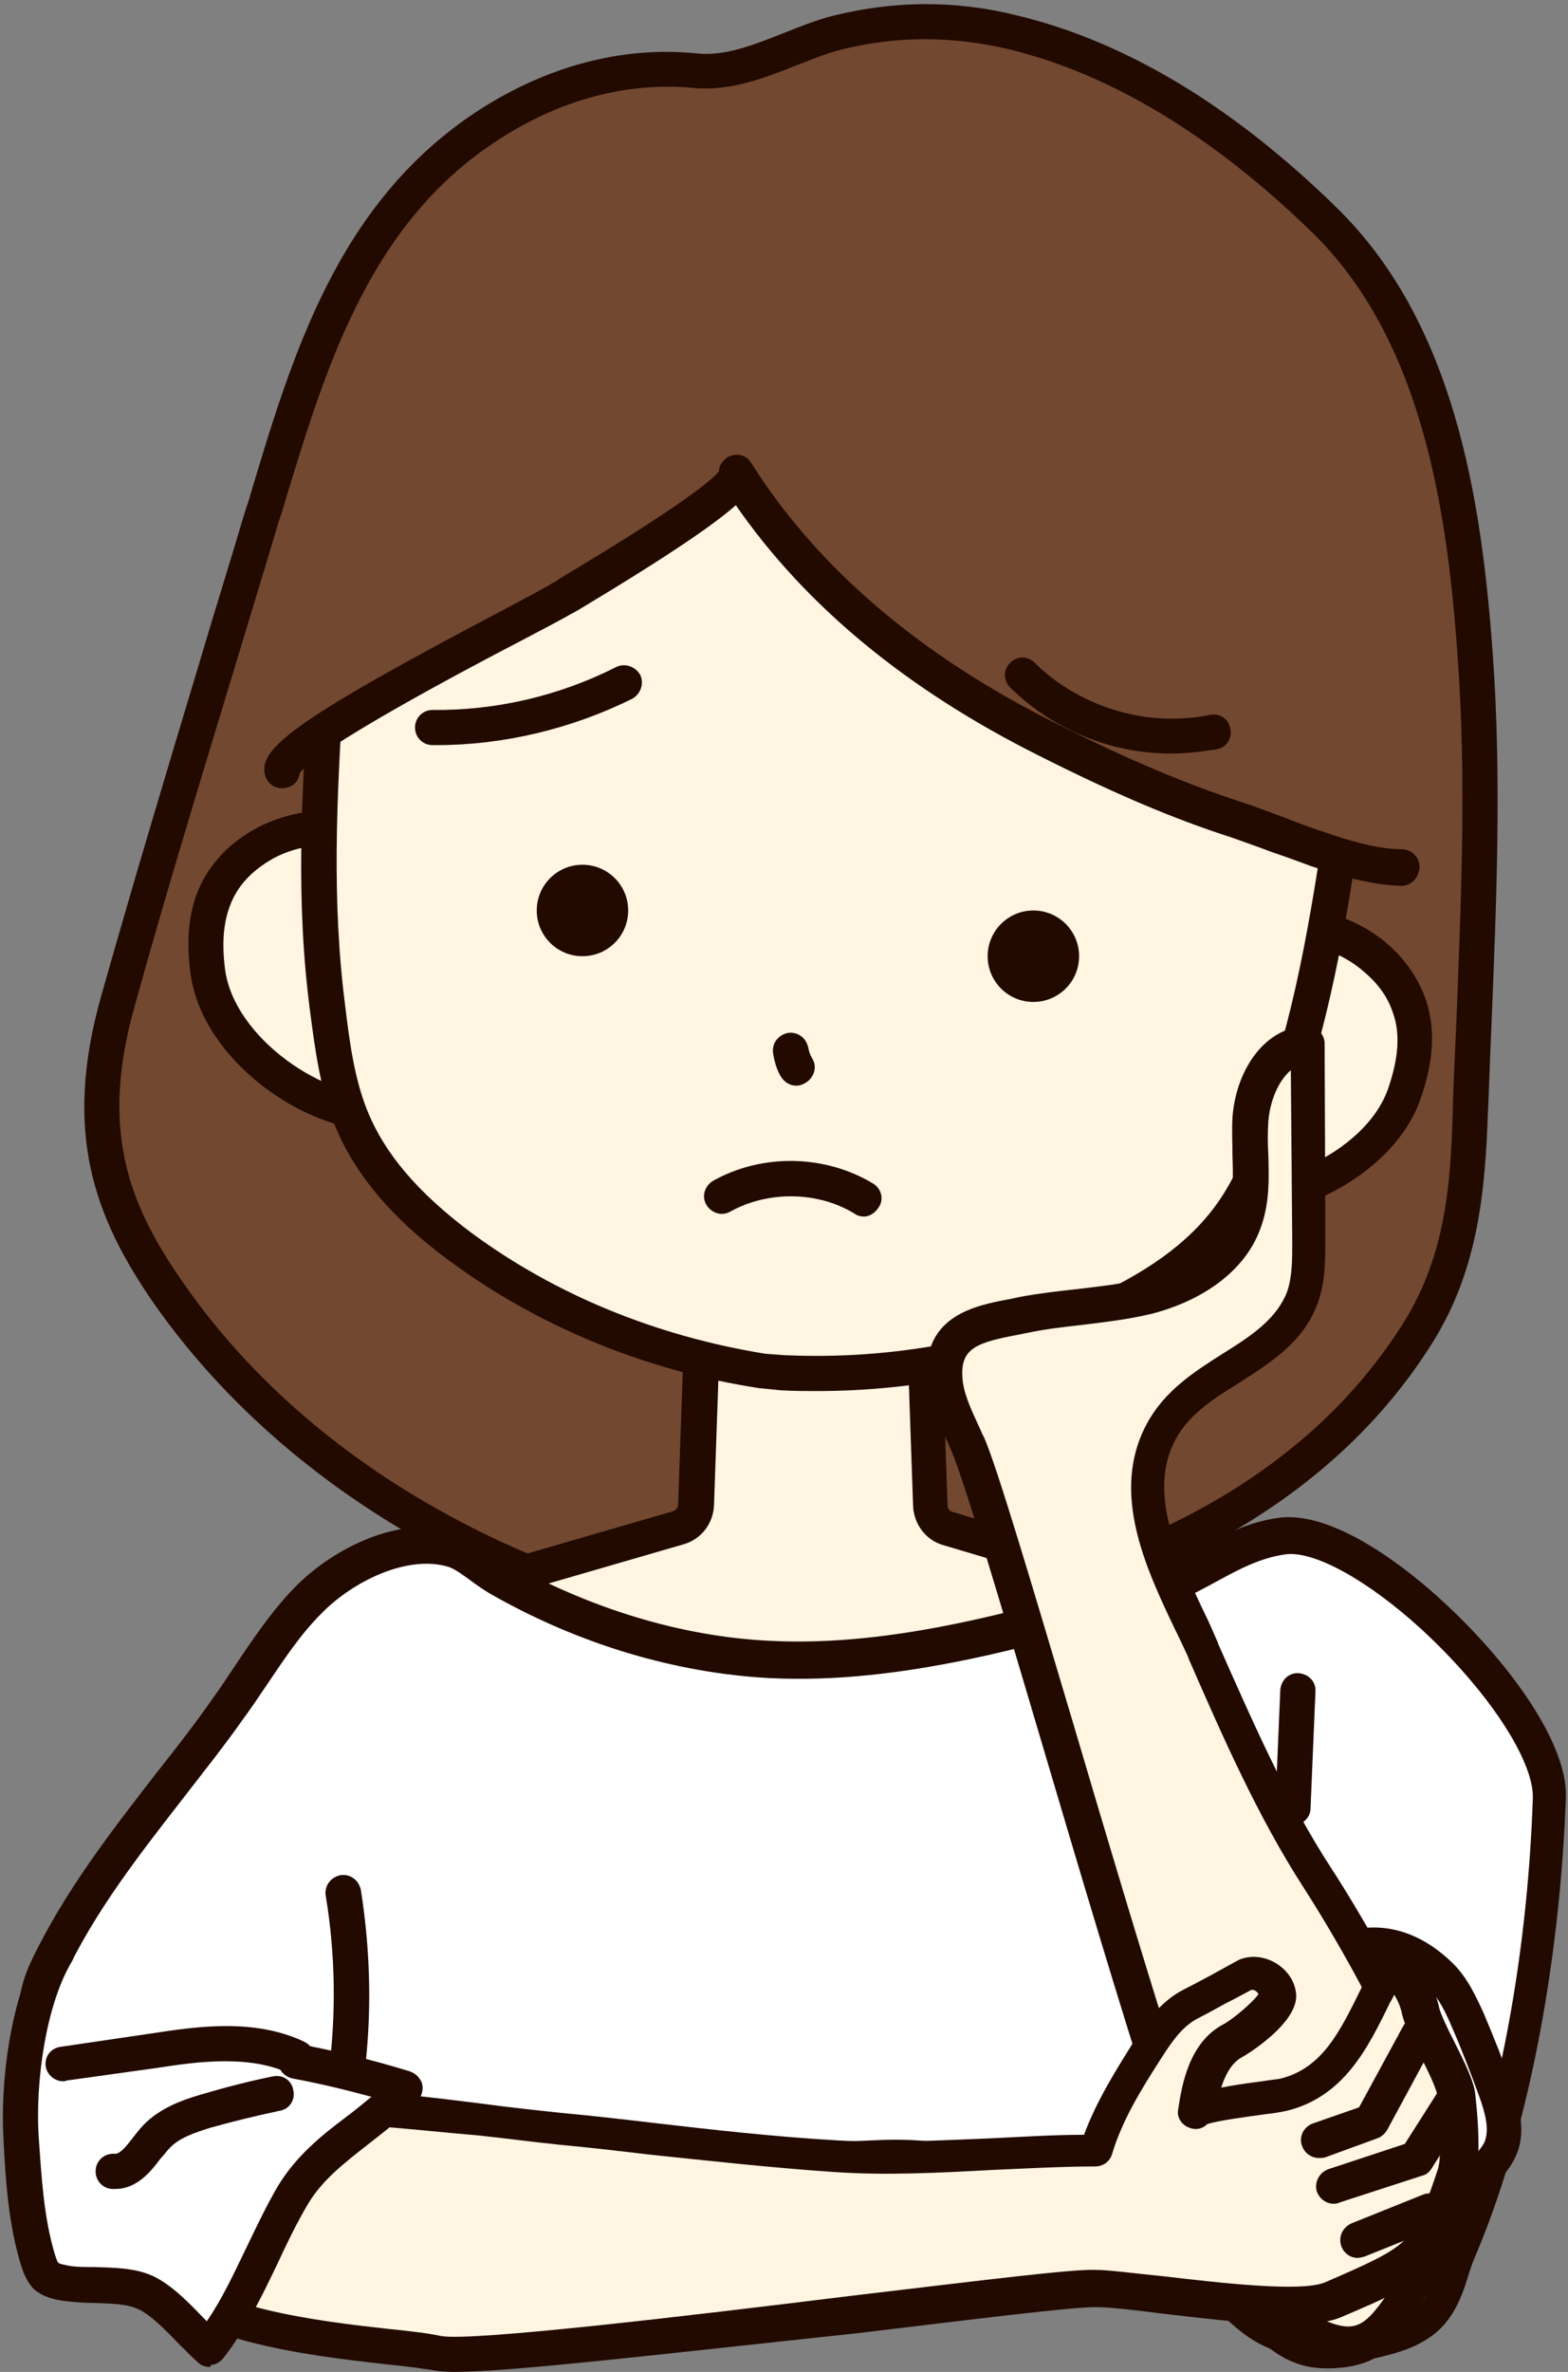 <?xml version="1.0" encoding="UTF-8"?>
<!DOCTYPE svg PUBLIC '-//W3C//DTD SVG 1.0//EN'
          'http://www.w3.org/TR/2001/REC-SVG-20010904/DTD/svg10.dtd'>
<svg height="337.1" preserveAspectRatio="xMidYMid meet" version="1.0" viewBox="-0.4 -0.6 222.9 337.1" width="222.9" xmlns="http://www.w3.org/2000/svg" xmlns:xlink="http://www.w3.org/1999/xlink" zoomAndPan="magnify"
><rect x="-0.4" y="-0.6" width="222.9" height="337.1" fill="#808080" stroke="none"/><g
  ><g
    ><g
      ><g
        ><g id="change1_1"
          ><path d="M68.7,17.4C49.2,30.3,43.1,51.8,36.8,72.9c-6.8,22.9-14,45.7-20.5,68.7c-5.5,19.5-0.3,30.8,7.1,41.4 c11.8,17,27.1,27.5,37.3,33.2c22.1,12.4,45.8,18.4,80.8,10.8c6.7-1.4,41.6-9,59.9-38.6c5.9-9.5,6.8-19.6,7.2-30.5 c0.8-22,2.2-43.5,0.7-65.4c-1.6-21.4-5.3-46.1-21.4-61.8c-12.3-12-27.4-22.6-44.3-26.7c-8.2-2-16.6-2-24.8,0 c-6.6,1.7-13.3,6.2-20.3,5.5C87.7,8.4,77.5,11.6,68.7,17.4z" fill="#734830"
          /></g
          ><g id="change2_15"
          ><path d="M112.6,232.9c-18.7,0-35.6-4.7-53.1-14.5c-10.9-6.1-26.3-16.9-38.2-34C13,172.3,8.5,160.3,14,140.9 C18.5,125,23.3,109,28,93.4c2.1-7.1,4.3-14.1,6.4-21.2l0.5-1.5c6.2-20.8,12.6-42.3,32.4-55.4l0,0C77.2,8.8,88.1,5.9,98.7,7 c4,0.4,8-1.2,12.3-2.9c2.3-0.9,4.7-1.9,7.2-2.5c8.5-2.1,17.2-2.2,26,0c15.4,3.7,30.7,12.9,45.4,27.3 c16.7,16.3,20.6,41.2,22.2,63.4c1.3,17.9,0.5,35.9-0.2,53.3c-0.2,4.1-0.3,8.2-0.5,12.4c-0.4,10.4-1.3,21.5-7.6,31.8 c-16.4,26.6-45.6,36.3-61.5,39.8C131.6,231.8,121.9,232.9,112.6,232.9z M70.1,19.5c-18.3,12-24.4,32.7-30.4,52.6l-0.5,1.5 c-2.1,7.1-4.3,14.2-6.4,21.2c-4.7,15.5-9.6,31.5-14,47.4c-5,17.5-1.1,28.1,6.7,39.3C36.8,197.9,51.6,208.2,62,214 c25,14,48.6,17.1,79,10.6c15.1-3.3,42.8-12.5,58.3-37.5c5.7-9.3,6.5-19.1,6.8-29.3c0.1-4.1,0.3-8.3,0.5-12.4 c0.7-18.1,1.5-35.1,0.2-52.8c-1.5-21.3-5.2-45.1-20.7-60.2C172,18.7,157.5,9.9,143,6.4c-8-1.9-15.9-1.9-23.6,0 c-2.1,0.5-4.3,1.4-6.6,2.3c-4.6,1.8-9.4,3.7-14.6,3.2C88.7,11,79,13.6,70.1,19.5L70.1,19.5z" fill="#220A00"
          /></g
        ></g
        ><g
        ><g id="change3_3"
          ><path d="M131.8,213.3l-1.2-34.5c-0.1-1.9-1.6-3.4-3.6-3.4l0,0v0l-13.6,0h-10.1l0,0h0c-1.9,0-3.5,1.5-3.6,3.4 l-1.2,34.4c-0.1,1.5-1.1,2.9-2.6,3.3l-38.6,11.2c-2.1,0.6-3.1,2.9-2.3,4.9c3.4,7.7,11,24.7,11.3,24.8c0.5,0.2,48.7,0,48.7,0 c0,0,48.3,0.2,48.7,0c0.4-0.1,7.9-16.8,11.3-24.4c0.9-2-0.2-4.3-2.2-4.9l-38.6-11.6C132.9,216.1,131.9,214.8,131.8,213.3z" fill="#FFF5E0"
          /></g
          ><g id="change2_9"
          ><path d="M80.5,260c-14.2,0-14.5-0.1-14.9-0.2c-1.4-0.5-1.5-0.5-12.8-26.1c-0.7-1.6-0.7-3.4,0-5s2.1-2.8,3.8-3.3 l38.6-11.2c0.4-0.1,0.8-0.5,0.8-1l1.2-34.4c0.1-3.3,2.8-5.9,6.1-5.9h23.7c3.3,0,5.9,2.6,6.1,5.9l1.2,34.5c0,0.5,0.3,0.9,0.8,1 l38.6,11.6c1.7,0.5,3,1.7,3.8,3.3s0.7,3.4,0,5c-11.3,25.2-11.4,25.2-12.8,25.7c-0.5,0.2-0.9,0.3-49.5,0.1 C98.7,259.9,87.8,260,80.5,260z M68,254.9c6.2,0.1,32.7,0,47.2,0c14.5,0,41.1,0.1,47.3,0c1.2-2.5,4.4-9.4,10.5-22.9 c0.2-0.4,0.1-0.7,0-0.9s-0.3-0.5-0.7-0.6L133.7,219c-2.5-0.7-4.2-3-4.3-5.6l0,0l-1.2-34.5c0-0.6-0.5-1-1.1-1h-23.7 c-0.6,0-1,0.5-1.1,1l-1.2,34.4c-0.1,2.6-1.8,4.9-4.4,5.6l-38.6,11.2c-0.4,0.1-0.6,0.4-0.7,0.6c-0.1,0.2-0.2,0.5,0,0.9 C63.5,245.3,66.7,252.4,68,254.9z" fill="#220A00"
          /></g
        ></g
        ><g
        ><g id="change3_4"
          ><path d="M30.9,125.1c-2.1,3.5-2.4,7.8-1.8,12.4c2.4,17.3,35.9,31.5,34.5,6.4c-0.4-7.2,0-19.1-6.3-23.9 c-5.5-4.1-14.6-4.1-20.4-0.7C34.2,121,32.2,122.9,30.9,125.1z" fill="#FFF5E0"
          /></g
          ><g id="change2_19"
          ><path d="M53.4,160.1c-10.7,0-25-10.1-26.7-22.2c-0.8-5.7-0.1-10.3,2.1-14c0,0,0,0,0,0c1.6-2.7,3.9-4.9,6.9-6.6 c7-4,17.2-3.6,23.1,0.9c6.5,4.9,6.9,15.2,7.2,22.8c0,1,0.1,2,0.1,2.9c0.8,13.5-7.6,15.8-11.2,16.1 C54.4,160.1,53.9,160.1,53.4,160.1z M33.1,126.4L33.1,126.4c-1.6,2.8-2.1,6.3-1.5,10.8c1.3,9.8,14.4,18.6,22.8,17.8 c4.8-0.5,7.1-4.1,6.7-10.9c-0.1-0.9-0.1-2-0.1-3c-0.2-6.6-0.6-15.6-5.2-19c-4.4-3.3-12.4-3.6-17.7-0.5 C35.9,122.9,34.2,124.5,33.1,126.4z" fill="#220A00"
          /></g
        ></g
        ><g
        ><g id="change3_5"
          ><path d="M199.9,142.4c1.3,3.9,0.8,8.1-0.7,12.6c-5.8,16.5-41.5,23.6-35.1-0.7c1.9-7,3.8-18.8,11-22.1 c6.2-2.9,15.1-1,20.1,3.4C197.6,137.7,199.1,140,199.9,142.4z" fill="#FFF5E0"
          /></g
          ><g id="change2_20"
          ><path d="M174.9,172.5c-2,0-3.9-0.2-5.5-0.8c-3.5-1.1-11.2-5-7.7-18.1c0.2-0.9,0.5-1.8,0.7-2.9 c1.8-7.4,4.3-17.4,11.6-20.9c6.8-3.2,16.8-1.5,22.9,3.8c2.6,2.3,4.4,5,5.4,7.9l0,0c1.4,4.2,1.1,8.8-0.8,14.2 C197.9,165.8,185.1,172.5,174.9,172.5z M181.9,133.3c-2.1,0-4.1,0.4-5.7,1.2c-5.2,2.4-7.3,11.2-8.9,17.6c-0.3,1-0.5,2-0.7,2.9 c-1.7,6.5-0.3,10.6,4.4,12c8.1,2.5,22.6-3.5,25.9-12.8c1.5-4.3,1.8-7.9,0.7-10.9v0c-0.7-2.1-2-4-4-5.7 C190.5,134.8,186,133.3,181.9,133.3z" fill="#220A00"
          /></g
        ></g
        ><g
        ><g id="change3_2"
          ><path d="M110.9,194.5c15.4,0.7,31.2-2,45.3-8.6c7.3-3.4,14.4-8,19-14.9c2.8-4.3,4.6-9.3,6.3-14.2 c6.2-18,8-35.3,10.9-54.1c1.2-7.5,2.3-15.7,1.1-23.5c-1.3-8.2-5.4-16.3-9.3-23.4c-7.5-13.3-19.4-21.1-34.9-23.6 c-12.8-2.1-18.5-2.7-20.9-2.8l-4.5-0.5c-2.4-0.4-8.1-0.9-21-1.5C87.1,26.7,73.8,32,63.8,43.5c-5.3,6.2-10.9,13.2-13.9,21 c-2.8,7.4-3.3,15.6-3.7,23.2c-0.9,19-2.7,36.3-0.2,55.2c0.7,5.2,1.4,10.4,3.3,15.2c3.1,7.8,9.2,13.7,15.6,18.5 c12.6,9.3,27.6,15.2,43,17.6L110.9,194.5z" fill="#FFF5E0"
          /></g
          ><g id="change2_5"
          ><path d="M115.7,197.1c-1.6,0-3.2,0-4.9-0.1c0,0-0.1,0-0.1,0l-3-0.3c0,0-0.1,0-0.1,0 c-16.3-2.5-31.5-8.8-44.1-18.1c-8.3-6.1-13.6-12.5-16.4-19.5c-2-5.1-2.7-10.5-3.4-15.8c-2.1-15.8-1.2-30.4-0.3-45.9 c0.2-3.2,0.4-6.4,0.5-9.7c0.4-8.4,1-16.6,3.9-24c3.1-8.2,9-15.6,14.3-21.8c10.4-12,24.2-17.7,40.9-16.9 c10.9,0.5,18.1,1,21.3,1.5l4.4,0.4c3.2,0.1,10.3,1.1,21.1,2.8c16.6,2.7,28.9,11,36.7,24.9c4,7.1,8.2,15.5,9.6,24.2 c1.3,7.9,0.2,16-1.1,24.3c-0.5,3.3-1,6.5-1.4,9.6c-2.2,15.3-4.4,29.8-9.6,44.9c-1.7,5-3.5,10.2-6.6,14.8 c-4.2,6.3-10.7,11.5-20.1,15.8C144.6,194.1,130.3,197.1,115.7,197.1z M111.1,192c15.5,0.7,30.8-2.2,44.1-8.4 c8.6-4,14.3-8.4,18-14c2.7-4.1,4.4-8.9,6-13.7c5.1-14.6,7.1-28.9,9.4-44c0.5-3.2,0.9-6.4,1.4-9.7c1.3-8.2,2.2-15.6,1.1-22.7 c-1.3-7.9-5.3-15.9-9.1-22.6c-7-12.4-18.1-20-33.1-22.4c-13.3-2.1-18.6-2.7-20.6-2.7c-0.1,0-0.1,0-0.2,0l-4.5-0.5 c-0.1,0-0.1,0-0.2,0c-2-0.3-7.3-0.9-20.7-1.5c-15.2-0.7-27.6,4.4-36.9,15.2c-5,5.8-10.6,12.8-13.4,20.3 c-2.6,6.8-3.1,14.2-3.5,22.5c-0.2,3.3-0.4,6.6-0.5,9.8c-0.9,15.2-1.7,29.6,0.3,45c0.6,5,1.3,10.1,3.1,14.6 c2.5,6.2,7.2,11.7,14.8,17.4c11.9,8.8,26.3,14.7,41.8,17.2L111.1,192z" fill="#220A00"
          /></g
        ></g
        ><g id="change1_2"
        ><path d="M186.8,120.1c-4.1-1.4-8.1-3.1-11.5-4.1c-9.3-3-18.2-7.1-27-11.4c-17.6-8.8-33.5-21-44.1-37.8 c1.5,2.4-23,16.6-24.9,17.8c-4.1,2.5-40.2,20.3-39.7,24.4c-3.1-24.1,5-49.3,21.4-67.2c16.3-17.7,42.6-29.6,66.8-26.2 c15.9,2.2,30.1,4.3,43.3,13.9c12.2,8.9,20.5,22.4,24.9,36.6c5.3,17.2,6.1,39,2.7,56.7C195.2,122.7,191,121.6,186.8,120.1z" fill="#734830"
        /></g
        ><g id="change2_24"
        ><path d="M198.8,125.3C198.8,125.3,198.8,125.3,198.8,125.3c-3.4-0.1-7.3-0.9-12.8-2.8c-1.9-0.7-3.8-1.4-5.6-2 c-2.1-0.8-4.1-1.5-5.8-2.1c-8.1-2.6-16.6-6.2-27.3-11.6c-18.8-9.4-33.2-21.3-43.1-35.6c-2.8,2.5-8.9,6.8-22.4,14.9 c-0.5,0.3-0.9,0.5-1.1,0.6c-1,0.6-3.5,1.9-6.9,3.7c-8.1,4.2-29.2,15.4-31.6,18.9c-0.1,1.1-1,2-2.2,2.1c-1.4,0.2-2.6-0.8-2.8-2.2 c-0.5-3.6,4.6-7.7,34.3-23.3c3.2-1.7,5.8-3.1,6.6-3.6c0.2-0.1,0.6-0.3,1.1-0.7c17.6-10.5,21.6-14,22.6-15.2c0-0.8,0.5-1.5,1.2-2 c1.2-0.7,2.7-0.4,3.4,0.8c0,0,0,0,0,0l0,0c9.3,14.8,23.9,27.3,43.1,36.9c10.5,5.3,18.7,8.7,26.6,11.3c1.9,0.6,3.9,1.4,6.1,2.2 c1.8,0.7,3.6,1.4,5.5,2c3.1,1.1,7.6,2.5,11.2,2.5c1.4,0,2.5,1.2,2.5,2.5C201.3,124.2,200.2,125.3,198.8,125.3z M42.2,108.7 C42.2,108.7,42.2,108.7,42.2,108.7C42.2,108.7,42.2,108.7,42.2,108.7z" fill="#220A00"
        /></g
        ><g id="change2_16"
        ><circle cx="146.5" cy="135.3" fill="#220A00" r="6.5"
        /></g
        ><g id="change2_17"
        ><path d="M112.8,153.7c-0.9,0-1.7-0.5-2.2-1.3c-0.6-1-0.9-2.1-1.1-3.3c-0.2-1.4,0.7-2.6,2.1-2.9 c1.4-0.2,2.6,0.7,2.9,2.1c0.1,0.6,0.3,1.1,0.6,1.6c0.7,1.2,0.2,2.7-1,3.4C113.6,153.6,113.2,153.7,112.8,153.7z" fill="#220A00"
        /></g
        ><g id="change2_11"
        ><circle cx="82.4" cy="128.8" fill="#220A00" r="6.5"
        /></g
        ><g id="change2_23"
        ><path d="M122.4,172.3c-0.4,0-0.9-0.1-1.3-0.4c-5.2-3.2-12.3-3.3-17.7-0.3c-1.2,0.7-2.7,0.2-3.4-1 c-0.7-1.2-0.2-2.7,1-3.4c7-3.9,15.9-3.7,22.7,0.4c1.2,0.7,1.6,2.3,0.8,3.4C124,171.8,123.2,172.3,122.4,172.3z" fill="#220A00"
        /></g
        ><g id="change2_13"
        ><path d="M61.6,105.3c-0.2,0-0.3,0-0.5,0c-1.4,0-2.5-1.1-2.5-2.5c0-1.4,1.1-2.5,2.5-2.5c0,0,0,0,0,0 c9,0.1,18-2,26.1-6.1c1.2-0.6,2.7-0.1,3.4,1.1c0.6,1.2,0.1,2.7-1.1,3.4C80.8,103,71.2,105.3,61.6,105.3z" fill="#220A00"
        /></g
        ><g id="change2_1"
        ><path d="M166.1,106.5c-3,0-5.9-0.4-8.8-1.2c-6.7-1.9-11.4-5.5-14.1-8.2c-1-1-1-2.5,0-3.5c1-1,2.5-1,3.5,0 c2.3,2.3,6.3,5.3,12,6.9c5.3,1.5,9.9,1.1,12.9,0.5c1.4-0.3,2.7,0.6,2.9,2c0.3,1.4-0.6,2.7-2,2.9 C170.5,106.2,168.3,106.5,166.1,106.5z" fill="#220A00"
        /></g
      ></g
      ><g
      ><g id="change4_1"
        ><path d="M207.3,319.5c-1.3,3.1-1.7,6.6-4.1,9.1c-2.2,2.3-5.4,3.2-8.5,3.9c-3.3,0.8-6.9,1.6-10.1,0.4 c-1.8-0.7-3.3-1.9-4.8-3.2c-13.8-11.4-27.3-18.9-45.1-23c-6.7-1.5-13.9-0.3-20.8-0.3c-8.6,0-17.1,0-25.7-0.2 c-10.1-0.2-19.4-1.5-29.1-4.2c-8.4-2.3-16.9-1.4-25.6-1.3c-5.2,0.1-10.4,0.2-15.6-0.7c-3.1-0.5-6.2-1.4-8.5-3.5 c-4.6-4.1-5.9-10.9-2.9-17.3c6.4-13.7,16.9-24.8,25.7-37.1c3.7-5.2,6.9-10.9,11.4-15.4c4.9-5,13.6-9.4,20.6-7.2 c2,0.6,4.3,2.9,6.2,3.9c11.8,6.7,25.3,11.1,38.9,11.7c17.9,0.9,36.3-4.4,53.3-9.4c7.4-2.1,12.2-7.2,19.6-8.1 c11.9-1.5,38.3,25,37.9,37.2C219.3,275.8,215.5,300.5,207.3,319.5z" fill="#FFF"
        /></g
        ><g id="change2_4"
        ><path d="M188.3,336c-1.5,0-3.1-0.2-4.6-0.8c-2.2-0.8-4-2.3-5.6-3.6c-14.5-12-27.7-18.8-44.1-22.5 c-4.3-1-8.8-0.7-13.6-0.5c-2.2,0.1-4.4,0.2-6.7,0.2l-4.5,0c-7,0-14.2,0-21.2-0.2c-10.6-0.2-20-1.6-29.7-4.2 c-6.5-1.8-13.1-1.6-20.1-1.3c-1.6,0.1-3.2,0.1-4.9,0.1c-5.2,0.1-10.6,0.2-16-0.7c-2.7-0.5-6.7-1.4-9.8-4.1 c-5.5-4.9-6.9-13-3.5-20.2c4.7-9.9,11.4-18.5,17.9-26.9c2.7-3.4,5.5-7,8-10.6c1.1-1.5,2.2-3.2,3.2-4.7c2.5-3.7,5.1-7.6,8.4-11 c5.5-5.6,15-10.4,23.1-7.9c1.7,0.5,3.2,1.7,4.7,2.7c0.7,0.5,1.4,1.1,2,1.4c12.1,6.8,25.1,10.8,37.8,11.4 c17.7,0.9,36.2-4.5,52.5-9.3c3-0.9,5.5-2.2,8.1-3.7c3.5-1.9,7.2-3.9,11.8-4.5c8.1-1,18.9,7.9,23.1,11.8c9,8.2,17.9,20,17.6,28 c-0.9,24.3-5.6,48.1-12.9,65.2l0,0c-0.4,0.9-0.7,1.8-1,2.8c-0.7,2.3-1.6,4.9-3.6,7.1c-2.8,3-6.8,3.9-9.8,4.6 C193.3,335.5,190.9,336,188.3,336z M126.8,303.5c2.8,0,5.6,0.2,8.4,0.8c17.2,3.9,31,10.9,46.2,23.5c1.3,1.1,2.7,2.2,4.1,2.8 c2.4,0.9,5.4,0.3,8.7-0.5c3-0.7,5.7-1.5,7.3-3.2c1.2-1.3,1.8-3.2,2.4-5.2c0.3-1.1,0.7-2.2,1.1-3.2l0,0 c7.1-16.6,11.7-39.8,12.5-63.5c0.2-5.4-6.5-15.5-16-24.2c-7.6-6.9-15.1-11-19.1-10.5c-3.7,0.5-6.8,2.2-10.1,4 c-2.8,1.5-5.7,3.1-9.1,4.1c-16.7,4.9-35.6,10.4-54.1,9.5c-13.4-0.7-27.3-4.8-40-12.1c-0.8-0.5-1.7-1.1-2.5-1.7 c-1.1-0.8-2.3-1.7-3.2-2c-5.8-1.8-13.6,2-18.1,6.6c-3,3-5.3,6.5-7.8,10.2c-1.1,1.6-2.2,3.3-3.4,4.9c-2.6,3.7-5.4,7.2-8.1,10.7 c-6.6,8.5-12.9,16.5-17.3,25.9c-2.4,5.2-1.5,10.9,2.3,14.3c1.6,1.4,3.9,2.3,7.3,2.9c4.9,0.8,10.1,0.7,15.1,0.6 c1.6,0,3.2-0.1,4.8-0.1c7.1-0.2,14.4-0.5,21.6,1.5c9.3,2.5,18.3,3.8,28.5,4.1c7,0.2,14.2,0.2,21.1,0.2l4.5,0 c2.1,0,4.3-0.1,6.4-0.2C122.4,303.7,124.6,303.5,126.8,303.5z M207.3,319.5L207.3,319.5L207.3,319.5z" fill="#220A00"
        /></g
      ></g
      ><g
      ><g id="change4_2"
        ><path d="M208.5,310.1c-6.3,6.6-13,12.8-19.9,18.7c-1.1,1-2.3,1.9-3.7,2.3c-3.1,0.8-6.2-1.4-8.6-3.5 c-3-2.5-6.1-5.2-7.7-8.7c-2.1-4.5-1.4-14.7,0.3-19.5c2.4-7,8.7-12.2,13.8-17.3c6.2-6.2,14.3-9.4,21.9-1.9c1.7,1.7,2.8,4,3.7,6.2 c1.4,3.3,2.7,6.7,3.9,10.1c1,2.7,1.9,5.8,0.6,8.4c-0.5,1.1-1.3,2-2.1,2.8C209.9,308.6,209.2,309.4,208.5,310.1z" fill="#FFF"
        /></g
        ><g id="change2_8"
        ><path d="M183.4,333.8c-3.9,0-7.2-2.8-8.9-4.3c-3-2.6-6.4-5.5-8.3-9.6c-2.5-5.4-1.5-16.4,0.2-21.3 c2.2-6.4,7.3-11.3,11.7-15.6c0.9-0.9,1.8-1.7,2.6-2.6c8.6-8.7,17.9-9.4,25.5-1.9c2,2,3.2,4.6,4.3,7c1.4,3.3,2.8,6.8,4,10.2 c1.2,3.4,2.1,7,0.5,10.3c-0.7,1.5-1.7,2.6-2.6,3.5c-0.7,0.8-1.5,1.6-2.2,2.3c-6.4,6.6-13.1,13-20.1,18.9c-1.1,1-2.7,2.3-4.7,2.8 C184.8,333.7,184.1,333.8,183.4,333.8z M194.9,278.4c-3.4,0-6.9,1.9-10.6,5.6c-0.9,0.9-1.8,1.8-2.7,2.7 c-4.3,4.1-8.7,8.4-10.5,13.6c-1.6,4.6-2,14-0.3,17.6c1.4,3.1,4.4,5.6,7,7.9c2.1,1.8,4.5,3.5,6.4,3c0.9-0.2,1.7-0.9,2.7-1.8 c6.9-5.8,13.5-12.1,19.8-18.6v0c0.7-0.8,1.5-1.5,2.2-2.3c0.6-0.7,1.3-1.4,1.7-2.2c0.8-1.8,0.1-4.3-0.7-6.5 c-1.2-3.3-2.5-6.7-3.9-9.9c-0.9-2.1-1.8-4-3.2-5.4C200.2,279.6,197.6,278.4,194.9,278.4z" fill="#220A00"
        /></g
      ></g
      ><g
      ><g id="change3_6"
        ><path d="M185.7,172.1c0,1.3,0,2.6,0,3.9c0,2.6,0,5.3-0.8,7.7c-3.2,9.2-15.5,10.5-20.2,19.2 c-5.4,10.1,1.9,21.8,5.9,31c4.8,11,9.9,22.5,16.4,32.5c5.7,8.8,22.9,38.1,18.7,49.2c-1.2,3.3-3.3,6.2-5.3,9 c-4,5.6-6.1,9.8-13.2,7c-5-2-8.9-5.7-12.2-9.9c-6.5-8.3-33-106-37.8-117.1c-1.3-3.1-3.1-6.2-3.2-9.6c-0.4-7.2,6-7.7,11.3-8.8 c5.8-1.2,11.8-1.2,17.6-2.6c5.7-1.5,11.5-4.8,13.6-10.3c1.8-4.6,0.7-9.8,1-14.7c0.3-4.9,3.2-10.6,8.1-10.7 C185.6,156,185.6,164.1,185.7,172.1z" fill="#FFF5E0"
        /></g
        ><g id="change2_22"
        ><path d="M191.1,335c-1.4,0-3.1-0.3-4.9-1.1c-4.8-1.9-9.2-5.4-13.3-10.7c-4-5.1-13.5-36.5-25.5-77.1 c-5.8-19.6-10.8-36.5-12.6-40.6c-0.2-0.5-0.5-1.1-0.7-1.6c-1.2-2.7-2.5-5.5-2.7-8.8c-0.5-8.8,7-10.2,11.9-11.1 c0.5-0.1,0.9-0.2,1.4-0.3c2.7-0.5,5.4-0.8,8.1-1.1c3.3-0.4,6.3-0.7,9.3-1.5c2.8-0.7,9.7-3,11.9-8.8c1-2.6,0.9-5.6,0.8-8.8 c0-1.7-0.1-3.4,0-5.2c0.4-6.3,4.2-12.8,10.5-13.1c0.7,0,1.3,0.2,1.8,0.7c0.5,0.5,0.8,1.1,0.8,1.8l0.1,24.2v0l0,3.9 c0,2.7,0,5.7-1,8.6c-2,5.7-6.7,8.6-11.2,11.5c-3.7,2.3-7.2,4.5-9.1,8.1c-4,7.5,0.3,16.6,4.1,24.6c0.7,1.4,1.3,2.8,1.9,4.2 l0.1,0.3c4.8,10.8,9.7,22.1,16.1,31.9c2.5,3.8,24,37.8,18.9,51.4c-1.4,3.6-3.5,6.6-5.6,9.6c-0.3,0.5-0.7,1-1,1.4 C198.8,331.2,196.1,335,191.1,335z M183.1,151.5c-1.8,1.5-3,4.5-3.2,7.3c-0.1,1.5-0.1,3.1,0,4.7c0.1,3.5,0.2,7.1-1.2,10.7 c-2.1,5.6-7.7,9.9-15.3,11.9c-3.3,0.8-6.7,1.2-10,1.6c-2.7,0.3-5.2,0.6-7.6,1.1c-0.5,0.1-1,0.2-1.5,0.3c-5.8,1.1-8.1,1.9-7.9,5.9 c0.1,2.3,1.2,4.6,2.3,7c0.3,0.6,0.5,1.2,0.8,1.7c1.9,4.4,6.7,20.6,12.8,41.1c8.8,29.8,21,70.6,24.7,75.4 c3.5,4.5,7.2,7.5,11.2,9.1c4.4,1.8,5.7,0.4,9.2-4.7c0.3-0.5,0.7-1,1-1.5c1.9-2.7,3.9-5.4,5-8.4c3.2-8.5-9.3-32.7-18.4-46.9 c-6.6-10.2-11.6-21.6-16.4-32.6l-0.1-0.3c-0.6-1.3-1.2-2.6-1.9-4c-4.1-8.6-9.2-19.4-4-29.1c2.5-4.7,6.7-7.4,10.8-10 c4-2.5,7.7-4.9,9.2-8.9c0.7-2.1,0.7-4.5,0.7-6.9L183.1,151.5z" fill="#220A00"
        /></g
      ></g
      ><g
      ><g id="change3_1"
        ><path d="M79,302c13.1,1.3,26.1,3.1,39.3,3.9c12,0.8,24.7-0.9,36.9-0.9c1.5-5,4.3-9.5,7.1-13.9 c1.7-2.7,3.5-5.4,6.3-6.8c1.8-0.9,6.9-3.8,7.9-4.2c1.9-0.8,4.2,0.7,4.6,2.6c0.4,2-5.2,6-6.4,6.7c-3.5,1.9-4.5,6.3-5.1,10.2 c0.3-1.1,11-2.2,12.5-2.6c8.6-2.2,11.1-10.8,15.2-18.3c2.1,1.4,3.7,3.9,4.2,6.4s4.7,9.3,5,11.8c0.3,3.2,0.8,9.1,0,11.6 c-1.2,3.7-2.6,7.8-5,10.6c-2.1,2.5-6.2,4.3-12.5,7c-5.9,2.6-27.3-1.5-33.7-1.6c-8.1-0.1-85.3,10.9-93.3,9.4 c-10.6-2-45.5-2.2-42.6-20.2c0.6-3.5,1.6-6.9,3.1-10.1c0.3-0.7,0.7-1.3,1.2-1.8c0.7-0.6,1.5-0.8,2.4-1 C44.1,296.4,60.9,300.2,79,302z" fill="#FFF5E0"
        /></g
        ><g id="change2_2"
        ><path d="M64.2,336.5c-1.2,0-2.2-0.1-2.8-0.2c-1.7-0.3-4.2-0.6-7.1-0.9c-11.4-1.3-28.6-3.3-35.1-11.8 c-2.2-2.9-3-6.4-2.4-10.3c0.6-3.7,1.7-7.4,3.4-10.8c0.4-0.9,0.9-1.8,1.9-2.6c1.1-0.9,2.3-1.3,3.5-1.5c14.8-3.5,28.3-1.8,42.7,0 c3.7,0.5,7.4,0.9,11.2,1.3c0,0,0,0,0,0c4.3,0.4,8.7,0.9,12.9,1.4c8.6,1,17.5,2,26.3,2.5c7,0.4,14.5,0,21.8-0.3 c4.3-0.2,8.8-0.5,13.2-0.5c1.7-4.6,4.3-8.8,6.8-12.8c1.7-2.7,3.8-6,7.3-7.8c0.8-0.4,2.3-1.2,3.8-2c2.2-1.2,3.6-2,4.2-2.3 c1.5-0.6,3.2-0.5,4.8,0.3c1.7,0.9,2.9,2.4,3.2,4.2c0.9,4.4-7.6,9.4-7.7,9.4c-1.4,0.8-2.3,2.4-2.9,4.3c1.5-0.3,3.4-0.6,5.8-0.9 c1.1-0.2,2.4-0.3,2.7-0.4c5.9-1.5,8.4-6.7,11.4-12.8c0.7-1.4,1.4-2.9,2.2-4.3c0.3-0.6,0.9-1.1,1.6-1.2c0.7-0.2,1.4-0.1,2,0.3 c2.6,1.7,4.6,4.6,5.3,8c0.2,0.8,1.2,3,2.1,4.7c1.7,3.4,2.8,5.7,3,7.4c0.7,6.2,0.6,10.4-0.1,12.7c-1.2,3.7-2.7,8.2-5.5,11.5 c-2.6,3-7.1,4.9-13.4,7.6c-4.4,1.9-13.7,0.9-25.6-0.5c-3.9-0.5-7.3-0.9-9.2-0.9c-3.1-0.1-18.1,1.8-34,3.7 C93.3,334,72.3,336.5,64.2,336.5z M43.8,301.2c-5.7,0-11.4,0.5-17.3,1.9c-0.4,0.1-1.1,0.3-1.3,0.5c-0.2,0.2-0.5,0.7-0.6,1 c-1.4,3-2.4,6.2-2.9,9.4c-0.4,2.5,0.1,4.6,1.5,6.5c5.2,6.9,21.8,8.8,31.7,9.9c3,0.3,5.5,0.6,7.4,1c4.4,0.8,35.5-2.9,58.2-5.7 c19.4-2.3,31.4-3.8,34.7-3.7c2.1,0,5.6,0.5,9.7,0.9c7.8,0.9,19.5,2.3,23,0.9c5.5-2.4,9.8-4.2,11.6-6.3c2.1-2.5,3.4-6.5,4.5-9.8 c0.4-1.2,0.5-4.5-0.1-10.6c-0.1-0.9-1.5-3.8-2.5-5.7c-1.2-2.3-2.2-4.4-2.5-5.8c-0.2-1-0.6-1.9-1.1-2.7c-0.2,0.4-0.4,0.8-0.6,1.1 c-3.2,6.6-6.6,13.4-14.7,15.4c-0.5,0.1-1.4,0.3-3.2,0.5c-2.1,0.3-6.8,0.9-8.1,1.4c-0.6,0.6-1.4,0.8-2.2,0.6 c-1.3-0.3-2.2-1.5-1.9-2.8c0.5-3.3,1.5-9.4,6.4-12c1.2-0.6,4.2-3.1,5-4.3c-0.1-0.2-0.3-0.4-0.5-0.5c-0.2-0.1-0.4-0.1-0.5-0.1 c-0.4,0.2-2.4,1.3-3.8,2c-1.6,0.9-3.1,1.7-3.9,2.1c-2.1,1.1-3.6,3.2-5.3,5.9c-2.7,4.2-5.4,8.6-6.8,13.3c-0.3,1.1-1.3,1.8-2.4,1.8 c-4.8,0-9.9,0.3-14.7,0.5c-7.4,0.4-15,0.8-22.3,0.3c-8.9-0.6-17.9-1.6-26.5-2.5c-4.2-0.5-8.5-1-12.8-1.4 c-3.8-0.4-7.6-0.9-11.3-1.3C59.4,302.2,51.6,301.2,43.8,301.2z M171.9,300.2C171.9,300.2,171.9,300.2,171.9,300.2 C171.9,300.2,171.9,300.2,171.9,300.2z M171.9,300.2C171.9,300.2,171.9,300.2,171.9,300.2C171.9,300.2,171.9,300.2,171.9,300.2z" fill="#220A00"
        /></g
      ></g
      ><g id="change2_21"
      ><path d="M48.8,297c-0.1,0-0.2,0-0.3,0c-1.4-0.2-2.3-1.4-2.2-2.8c1.1-8.5,1-17-0.4-25.4c-0.2-1.4,0.7-2.6,2.1-2.9 c1.4-0.2,2.6,0.7,2.9,2.1c1.4,8.9,1.6,18,0.4,26.9C51.1,296.1,50,297,48.8,297z" fill="#220A00"
      /></g
      ><g id="change4_3"
      ><path d="M7.6,277c-4.1,6.9-5.5,18.7-5,26.4c0.4,5.8,0.7,11.7,2.4,17.3c0.3,0.9,0.6,1.8,1.3,2.3 c0.7,0.6,1.7,0.8,2.7,0.9c3.7,0.5,8.1-0.1,11.4,1.4c3.1,1.4,6.4,5.7,9,8c5.2-6.5,7.7-14.6,12-21.7c4-6.7,11.2-9.8,16-15.2 c-5.1-1.6-10.3-2.9-15.5-3.8L7.6,277z" fill="#FFF"
      /></g
      ><g id="change2_6"
      ><path d="M29.4,335.8c-0.6,0-1.2-0.2-1.6-0.6c-0.9-0.8-1.9-1.8-2.9-2.8c-1.8-1.9-3.9-4-5.6-4.8 c-1.7-0.8-3.9-0.8-6.3-0.9c-1.4,0-2.9-0.1-4.4-0.3c-1.3-0.2-2.7-0.5-4-1.5c-1.1-1-1.6-2.3-2-3.5c-1.8-5.9-2.2-12-2.5-17.9 c-0.5-8.2,1-20.4,5.4-27.8c0.7-1.2,2.2-1.6,3.4-0.9c1.2,0.7,1.6,2.2,0.9,3.4c-3.7,6.2-5.2,17.2-4.7,24.9 c0.4,5.6,0.7,11.4,2.3,16.7c0.1,0.3,0.3,1,0.5,1.2c0.2,0.2,1.1,0.3,1.4,0.4c1.1,0.2,2.4,0.2,3.8,0.2c2.8,0.1,5.7,0.1,8.3,1.3 c2.5,1.2,4.9,3.6,7,5.8c0.2,0.2,0.4,0.4,0.6,0.6c2.2-3.2,3.8-6.7,5.6-10.4c1.4-2.9,2.8-5.9,4.5-8.8c2.6-4.3,6.2-7.2,9.8-9.9 c1.2-0.9,2.4-1.9,3.5-2.8c-3.7-1-7.4-1.9-11.2-2.6c-1.4-0.3-2.3-1.6-2-2.9c0.3-1.4,1.6-2.3,2.9-2c5.3,1,10.6,2.3,15.8,3.9 c0.8,0.3,1.4,0.9,1.7,1.7c0.2,0.8,0,1.7-0.5,2.3c-2.1,2.5-4.7,4.4-7.1,6.3c-3.3,2.6-6.5,5-8.6,8.5c-1.6,2.7-3,5.6-4.3,8.4 c-2.2,4.6-4.5,9.4-7.8,13.6c-0.4,0.5-1.1,0.9-1.7,0.9C29.5,335.8,29.5,335.8,29.4,335.8z" fill="#220A00"
      /></g
      ><g id="change2_7"
      ><path d="M183.4,258.8c0,0-0.1,0-0.1,0c-1.4-0.1-2.5-1.2-2.4-2.6l0.7-16.6c0.1-1.4,1.2-2.5,2.6-2.4 c1.4,0.1,2.5,1.2,2.4,2.6l-0.7,16.6C185.9,257.7,184.8,258.8,183.4,258.8z" fill="#220A00"
      /></g
      ><g id="change2_14"
      ><path d="M16,310.5c-0.2,0-0.3,0-0.5,0c-1.4-0.1-2.4-1.3-2.3-2.7s1.3-2.4,2.7-2.3c0.7,0.1,1.7-1.1,2.6-2.3 c0.5-0.6,1-1.3,1.6-1.9c2.3-2.3,5.3-3.4,8-4.2c3.4-1,6.8-1.9,10.3-2.6c1.4-0.3,2.7,0.6,2.9,2c0.3,1.4-0.6,2.7-2,2.9 c-3.3,0.7-6.6,1.5-9.8,2.4c-2.2,0.7-4.4,1.4-5.8,2.9c-0.4,0.4-0.8,1-1.3,1.5C21,308.1,19,310.5,16,310.5z" fill="#220A00"
      /></g
      ><g id="change2_12"
      ><path d="M8.6,295.2c-1.2,0-2.3-0.9-2.5-2.1c-0.2-1.4,0.7-2.6,2.1-2.8l12.9-1.9c6.5-1,14.7-2.2,21.8,1.2 c1.2,0.6,1.8,2.1,1.2,3.3c-0.6,1.2-2.1,1.8-3.3,1.2c-5.8-2.7-13.1-1.7-18.9-0.8L9,295.1C8.9,295.2,8.8,295.2,8.6,295.2z" fill="#220A00"
      /></g
      ><g id="change2_3"
      ><path d="M187.1,306.1c-1,0-2-0.6-2.4-1.7c-0.5-1.3,0.2-2.7,1.5-3.2l6.6-2.3l6.3-11.6c0.7-1.2,2.2-1.7,3.4-1 c1.2,0.7,1.7,2.2,1,3.4l-6.7,12.4c-0.3,0.5-0.8,1-1.4,1.2L188,306C187.7,306.1,187.4,306.1,187.1,306.1z" fill="#220A00"
      /></g
      ><g id="change2_10"
      ><path d="M189.2,312.6c-1.1,0-2-0.7-2.4-1.7c-0.4-1.3,0.3-2.7,1.6-3.2l10.9-3.6l4.9-7.7c0.7-1.2,2.3-1.5,3.5-0.8 c1.2,0.7,1.5,2.3,0.8,3.5l-5.4,8.5c-0.3,0.5-0.8,0.9-1.3,1l-11.7,3.8C189.7,312.6,189.5,312.6,189.2,312.6z" fill="#220A00"
      /></g
      ><g id="change2_18"
      ><path d="M192.6,320.3c-1,0-1.9-0.6-2.3-1.6c-0.5-1.3,0.1-2.7,1.4-3.3l10.2-4.1c1.3-0.5,2.7,0.1,3.3,1.4 c0.5,1.3-0.1,2.7-1.4,3.3l-10.2,4.1C193.2,320.2,192.9,320.3,192.6,320.3z" fill="#220A00"
      /></g
    ></g
  ></g
></svg
>
